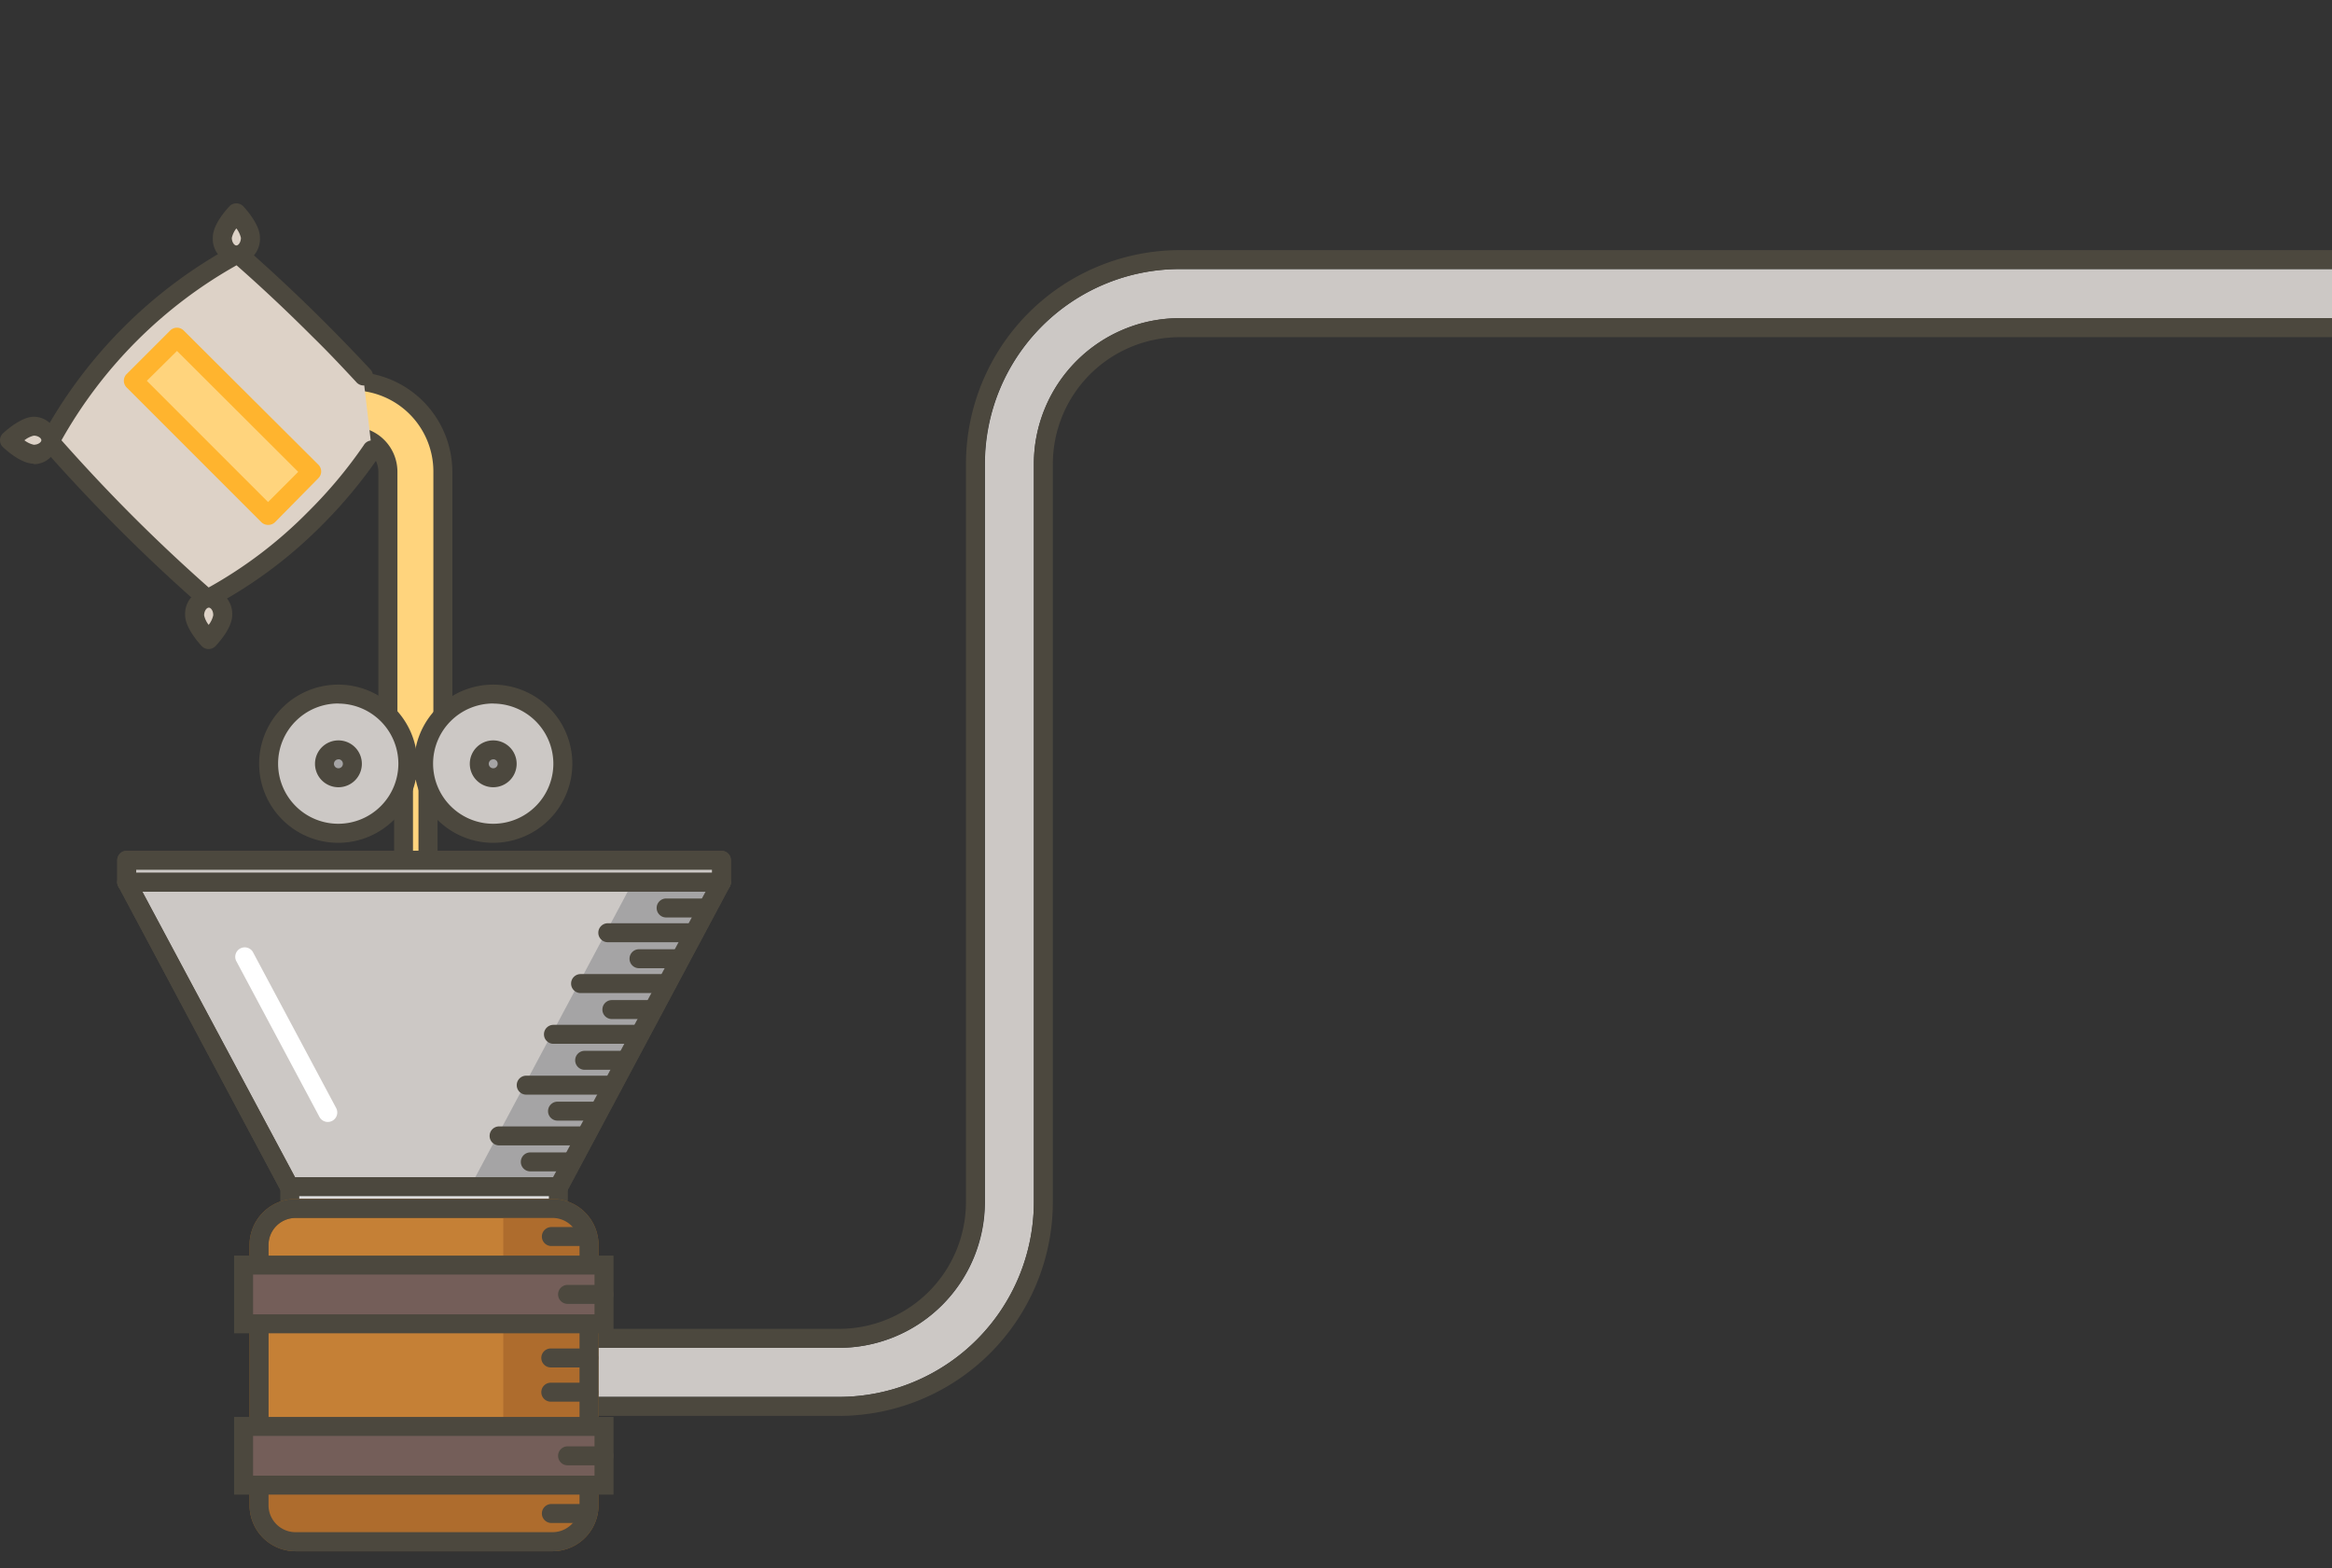 <svg xmlns="http://www.w3.org/2000/svg" viewBox="0 0 245.86 165.33"><rect x="0" y="0" width="245.86" height="165.33" fill="#333333" stroke="none"/><defs><style>.cls-1{fill:#ccc8c5;}.cls-2{fill:#4c483e;}.cls-3{fill:#ffd47d;}.cls-4{fill:#a5a4a5;}.cls-5{fill:#ddd2c7;}.cls-6{fill:#ffb42e;}.cls-7{fill:#fff;}.cls-8{fill:#b6b69f;}.cls-9{fill:#858764;}.cls-10{fill:#c4b2a3;}.cls-11{fill:#dddcdc;}.cls-12{fill:#c58036;}.cls-13{fill:#8d5a1f;}.cls-14{fill:#ae6c2d;}.cls-15{fill:#745e59;}.cls-16{fill:none;}</style></defs><title>process-0_2</title><g id="Слой_2" data-name="Слой 2"><g id="Layer_1" data-name="Layer 1"><path class="cls-1" d="M103.84,48.91v77.82A15.38,15.38,0,0,1,88.47,142.1h-33a2.59,2.59,0,0,0,0,5.18h33A20.57,20.57,0,0,0,109,126.73V48.91a15.38,15.38,0,0,1,15.36-15.36H245.86V28.36H124.38A20.57,20.57,0,0,0,103.84,48.91Z"/><path class="cls-2" d="M245.86,33.54H124.38A15.38,15.38,0,0,0,109,48.91v77.82a20.57,20.57,0,0,1-20.55,20.55h-33a2.59,2.59,0,0,1,0-5.18h33a15.38,15.38,0,0,0,15.36-15.36V48.91a20.57,20.57,0,0,1,20.54-20.54H245.86v-2H124.38a22.57,22.57,0,0,0-22.54,22.54v77.82A13.38,13.38,0,0,1,88.47,140.1h-33a4.59,4.59,0,0,0,0,9.18h33A22.57,22.57,0,0,0,111,126.73V48.91a13.38,13.38,0,0,1,13.36-13.36H245.86Z"/><rect class="cls-3" x="42.55" y="81.2" width="2.58" height="14.38"/><path class="cls-2" d="M45.12,96.58H42.55a1,1,0,0,1-1-1V81.2a1,1,0,0,1,1-1h2.58a1,1,0,0,1,1,1V95.58A1,1,0,0,1,45.12,96.58Zm-1.58-2h.58V82.2h-.58Z"/><path class="cls-3" d="M43.79,81.2a2.9,2.9,0,0,1-2.9-2.9V49.7A3.75,3.75,0,0,0,37.15,46a2.89,2.89,0,1,1,0-5.79,9.55,9.55,0,0,1,9.54,9.54V78.3A2.9,2.9,0,0,1,43.79,81.2Z"/><path class="cls-2" d="M43.79,82.2a3.9,3.9,0,0,1-3.9-3.9V49.7A2.75,2.75,0,0,0,37.15,47a3.89,3.89,0,1,1,0-7.79A10.55,10.55,0,0,1,47.69,49.7V78.3A3.9,3.9,0,0,1,43.79,82.2Zm-6.64-41a1.89,1.89,0,1,0,0,3.79,4.75,4.75,0,0,1,4.75,4.75V78.3a1.9,1.9,0,1,0,3.79,0V49.7A8.55,8.55,0,0,0,37.15,41.16Z"/><circle class="cls-1" cx="35.68" cy="80.52" r="7.34"/><path class="cls-2" d="M35.68,88.86A8.34,8.34,0,1,1,44,80.52,8.35,8.35,0,0,1,35.68,88.86Zm0-14.69A6.34,6.34,0,1,0,42,80.52,6.35,6.35,0,0,0,35.68,74.18Z"/><circle class="cls-4" cx="35.68" cy="80.52" r="1.47"/><path class="cls-2" d="M35.68,83a2.47,2.47,0,1,1,2.47-2.47A2.47,2.47,0,0,1,35.68,83Zm0-2.94a.47.47,0,1,0,.47.47A.47.47,0,0,0,35.68,80.05Z"/><circle class="cls-1" cx="51.99" cy="80.52" r="7.34"/><path class="cls-2" d="M52,88.86a8.34,8.34,0,1,1,8.34-8.34A8.35,8.35,0,0,1,52,88.86Zm0-14.69a6.34,6.34,0,1,0,6.34,6.34A6.35,6.35,0,0,0,52,74.18Z"/><circle class="cls-4" cx="51.99" cy="80.52" r="1.47"/><path class="cls-2" d="M52,83a2.47,2.47,0,1,1,2.47-2.47A2.47,2.47,0,0,1,52,83Zm0-2.94a.47.47,0,1,0,.47.47A.47.47,0,0,0,52,80.05Z"/><path class="cls-5" d="M38.28,39.59q-2.23-2.4-4.63-4.81c-2.85-2.85-5.72-5.53-8.56-8a46.66,46.66,0,0,0-11.35,8.46A46.67,46.67,0,0,0,5.27,46.57c2.49,2.84,5.17,5.71,8,8.56s5.72,5.53,8.56,8A46.73,46.73,0,0,0,33.21,54.7a49.55,49.55,0,0,0,6-7.19Z"/><path class="cls-2" d="M21.86,64.15a1,1,0,0,1-.66-.25c-2.95-2.59-5.84-5.3-8.61-8.07S7.1,50.17,4.52,47.23a1,1,0,0,1-.14-1.12A50,50,0,0,1,24.62,25.87a1,1,0,0,1,1.12.14c2.93,2.57,5.83,5.29,8.61,8.07,1.59,1.59,3.16,3.22,4.66,4.83a1,1,0,1,1-1.46,1.36c-1.49-1.6-3-3.21-4.61-4.78-2.59-2.59-5.27-5.12-8-7.52A48.27,48.27,0,0,0,6.48,46.42c2.42,2.73,4.94,5.42,7.52,8s5.26,5.1,8,7.52a46.36,46.36,0,0,0,10.5-8,48.53,48.53,0,0,0,5.85-7A1,1,0,1,1,40,48.06a50.44,50.44,0,0,1-6.09,7.34A47.93,47.93,0,0,1,22.32,64,1,1,0,0,1,21.86,64.15Z"/><path class="cls-5" d="M26.4,25a1.67,1.67,0,0,1-1.48,1.8A1.67,1.67,0,0,1,23.44,25c0-1,1.48-2.56,1.48-2.56S26.4,24.05,26.4,25Z"/><path class="cls-2" d="M24.92,27.85A2.66,2.66,0,0,1,22.44,25c0-1.29,1.34-2.81,1.75-3.25a1,1,0,0,1,.73-.31h0a1,1,0,0,1,.73.31c.41.44,1.75,2,1.75,3.25A2.66,2.66,0,0,1,24.92,27.85Zm0-3.77a2.5,2.5,0,0,0-.48,1c0,.45.26.8.48.8s.48-.35.48-.8A2.54,2.54,0,0,0,24.92,24.08Z"/><path class="cls-5" d="M20.54,64.87A1.67,1.67,0,0,1,22,63.06a1.67,1.67,0,0,1,1.48,1.8c0,1-1.48,2.56-1.48,2.56S20.54,65.86,20.54,64.87Z"/><path class="cls-2" d="M22,68.43a1,1,0,0,1-.73-.31c-.41-.43-1.75-2-1.75-3.25A2.66,2.66,0,0,1,22,62.06a2.66,2.66,0,0,1,2.48,2.8c0,1.29-1.34,2.81-1.75,3.25A1,1,0,0,1,22,68.43Zm0-4.36c-.22,0-.48.35-.48.81a2.5,2.5,0,0,0,.48,1,2.51,2.51,0,0,0,.48-1C22.5,64.41,22.24,64.06,22,64.06Z"/><path class="cls-5" d="M3.56,44.93a1.51,1.51,0,1,1,0,3c-1,0-2.56-1.48-2.56-1.48S2.57,44.93,3.56,44.93Z"/><path class="cls-2" d="M3.56,48.89c-1.29,0-2.81-1.34-3.25-1.75a1,1,0,0,1,0-1.45c.44-.41,2-1.75,3.25-1.75a2.5,2.5,0,1,1,0,5Zm-1-2.48a2.49,2.49,0,0,0,1,.48c.45,0,.8-.26.8-.48s-.35-.48-.8-.48A2.5,2.5,0,0,0,2.59,46.41Z"/><rect class="cls-3" x="20.21" y="34.91" width="6.5" height="20.08" transform="translate(-24.91 29.76) rotate(-45)"/><path class="cls-6" d="M28.26,55.34a1,1,0,0,1-.71-.29l-14.2-14.2a1,1,0,0,1,0-1.41l4.6-4.6a1,1,0,0,1,1.41,0L33.57,49a1,1,0,0,1,0,1.41L29,55.05A1,1,0,0,1,28.26,55.34ZM15.48,40.15,28.26,52.93l3.18-3.18L18.66,37Z"/><polygon class="cls-1" points="58.91 125.11 30.5 125.11 13.36 92.99 76.06 92.99 58.91 125.11"/><path class="cls-2" d="M58.91,126.11H30.5a1,1,0,0,1-.88-.53L12.48,93.46A1,1,0,0,1,13.36,92h62.7a1,1,0,0,1,.88,1.47L59.79,125.58A1,1,0,0,1,58.91,126.11Zm-27.81-2H58.31L74.39,94H15Z"/><polygon class="cls-4" points="66.72 92.99 49.58 125.11 58.91 125.11 76.06 92.99 66.72 92.99"/><path class="cls-2" d="M58.91,126.11H30.5a1,1,0,0,1-.88-.53L12.48,93.46A1,1,0,0,1,13.36,92h62.7a1,1,0,0,1,.88,1.47L59.79,125.58A1,1,0,0,1,58.91,126.11Zm-27.81-2H58.31L74.39,94H15Z"/><path class="cls-7" d="M34.56,118.29a1,1,0,0,1-.88-.53l-8.79-16.47a1,1,0,0,1,1.76-.94l8.79,16.47a1,1,0,0,1-.88,1.47Z"/><rect class="cls-8" x="13.36" y="90.69" width="62.7" height="2.3"/><path class="cls-2" d="M76.06,94H13.36a1,1,0,0,1-1-1v-2.3a1,1,0,0,1,1-1h62.7a1,1,0,0,1,1,1V93A1,1,0,0,1,76.06,94Zm-61.7-2h60.7v-.3H14.36Z"/><rect class="cls-9" x="66.94" y="90.69" width="9.12" height="2.3"/><rect class="cls-1" x="13.36" y="90.69" width="62.7" height="2.3"/><path class="cls-2" d="M76.06,94H13.36a1,1,0,0,1-1-1v-2.3a1,1,0,0,1,1-1h62.7a1,1,0,0,1,1,1V93A1,1,0,0,1,76.06,94Zm-61.7-2h60.7v-.3H14.36Z"/><rect class="cls-5" x="30.55" y="125.11" width="28.32" height="2.3"/><rect class="cls-10" x="49.75" y="125.11" width="9.12" height="2.3"/><rect class="cls-11" x="30.55" y="125.11" width="28.32" height="2.3"/><path class="cls-2" d="M58.87,128.41H30.55a1,1,0,0,1-1-1v-2.3a1,1,0,0,1,1-1H58.87a1,1,0,0,1,1,1v2.3A1,1,0,0,1,58.87,128.41Zm-27.32-2H57.87v-.3H31.55Z"/><path class="cls-11" d="M64.6,114.41h0Z"/><path class="cls-2" d="M64.6,115.41H55.48a1,1,0,0,1,0-2H64.6a1,1,0,0,1,0,2Z"/><path class="cls-11" d="M70.33,103.7h0Z"/><path class="cls-2" d="M70.33,104.7H61.21a1,1,0,1,1,0-2h9.12a1,1,0,0,1,0,2Z"/><path class="cls-11" d="M61.73,119.76h0Z"/><path class="cls-2" d="M61.73,120.76H52.62a1,1,0,1,1,0-2h9.12a1,1,0,0,1,0,2Z"/><path class="cls-11" d="M67.46,109.05h0Z"/><path class="cls-2" d="M67.46,110.05H58.35a1,1,0,0,1,0-2h9.12a1,1,0,1,1,0,2Z"/><path class="cls-11" d="M73.19,98.34h0Z"/><path class="cls-2" d="M73.19,99.34H64.08a1,1,0,0,1,0-2h9.12a1,1,0,1,1,0,2Z"/><path class="cls-11" d="M74.41,95.73h0Z"/><path class="cls-2" d="M74.41,96.73H70.23a1,1,0,0,1,0-2h4.17a1,1,0,0,1,0,2Z"/><path class="cls-11" d="M63,117.15h0Z"/><path class="cls-2" d="M63,118.15H58.78a1,1,0,0,1,0-2H63a1,1,0,1,1,0,2Z"/><path class="cls-11" d="M68.68,106.44h0Z"/><path class="cls-2" d="M68.68,107.44H64.51a1,1,0,0,1,0-2h4.17a1,1,0,0,1,0,2Z"/><path class="cls-11" d="M60.09,122.5h0Z"/><path class="cls-2" d="M60.09,123.5H55.91a1,1,0,0,1,0-2h4.17a1,1,0,0,1,0,2Z"/><path class="cls-11" d="M65.82,111.79h0Z"/><path class="cls-2" d="M65.82,112.79H61.64a1,1,0,1,1,0-2h4.17a1,1,0,0,1,0,2Z"/><path class="cls-11" d="M71.54,101.08h0Z"/><path class="cls-2" d="M71.54,102.08H67.37a1,1,0,0,1,0-2h4.17a1,1,0,0,1,0,2Z"/><path class="cls-12" d="M62.11,158.7a3.84,3.84,0,0,1-3.84,3.84H31.15a3.84,3.84,0,0,1-3.84-3.84V131.25a3.84,3.84,0,0,1,3.84-3.84H58.26a3.84,3.84,0,0,1,3.84,3.84V158.7Z"/><path class="cls-13" d="M58.26,163.55H31.15a4.85,4.85,0,0,1-4.84-4.84V131.25a4.85,4.85,0,0,1,4.84-4.84H58.26a4.85,4.85,0,0,1,4.84,4.84V158.7A4.85,4.85,0,0,1,58.26,163.55ZM31.15,128.41a2.85,2.85,0,0,0-2.84,2.84V158.7a2.85,2.85,0,0,0,2.84,2.84H58.26a2.85,2.85,0,0,0,2.84-2.84V131.25a2.85,2.85,0,0,0-2.84-2.84Z"/><path class="cls-14" d="M58.26,127.41h-5.2v22.22a3.84,3.84,0,0,1-3.84,3.84H27.31v5.23a3.84,3.84,0,0,0,3.84,3.84H58.26a3.84,3.84,0,0,0,3.84-3.84V131.25a3.84,3.84,0,0,0-3.84-3.84Z"/><path class="cls-2" d="M62.07,147.78h-4a1,1,0,0,1,0-2h4a1,1,0,0,1,0,2Z"/><path class="cls-2" d="M61.56,131.37H58.13a1,1,0,0,1,0-2h3.43a1,1,0,1,1,0,2Z"/><path class="cls-2" d="M62.07,144.17h-4a1,1,0,0,1,0-2h4a1,1,0,0,1,0,2Z"/><path class="cls-2" d="M61.56,160.57H58.13a1,1,0,0,1,0-2h3.43a1,1,0,1,1,0,2Z"/><path class="cls-2" d="M58.26,163.55H31.15a4.85,4.85,0,0,1-4.84-4.84V131.25a4.85,4.85,0,0,1,4.84-4.84H58.26a4.85,4.85,0,0,1,4.84,4.84V158.7A4.85,4.85,0,0,1,58.26,163.55ZM31.15,128.41a2.85,2.85,0,0,0-2.84,2.84V158.7a2.85,2.85,0,0,0,2.84,2.84H58.26a2.85,2.85,0,0,0,2.84-2.84V131.25a2.85,2.85,0,0,0-2.84-2.84Z"/><rect class="cls-15" x="25.73" y="133.38" width="37.96" height="6.19"/><path class="cls-2" d="M64.68,140.57h-40v-8.19h40Zm-38-2h36v-4.19h-36Z"/><rect class="cls-15" x="25.73" y="150.39" width="37.96" height="6.19"/><path class="cls-2" d="M64.68,157.58h-40v-8.19h40Zm-38-2h36v-4.19h-36Z"/><path class="cls-2" d="M63.68,137.47H59.84a1,1,0,1,1,0-2h3.84a1,1,0,0,1,0,2Z"/><path class="cls-2" d="M63.68,154.49H59.84a1,1,0,1,1,0-2h3.84a1,1,0,0,1,0,2Z"/><rect class="cls-16" width="245.86" height="165.33"/></g></g></svg>